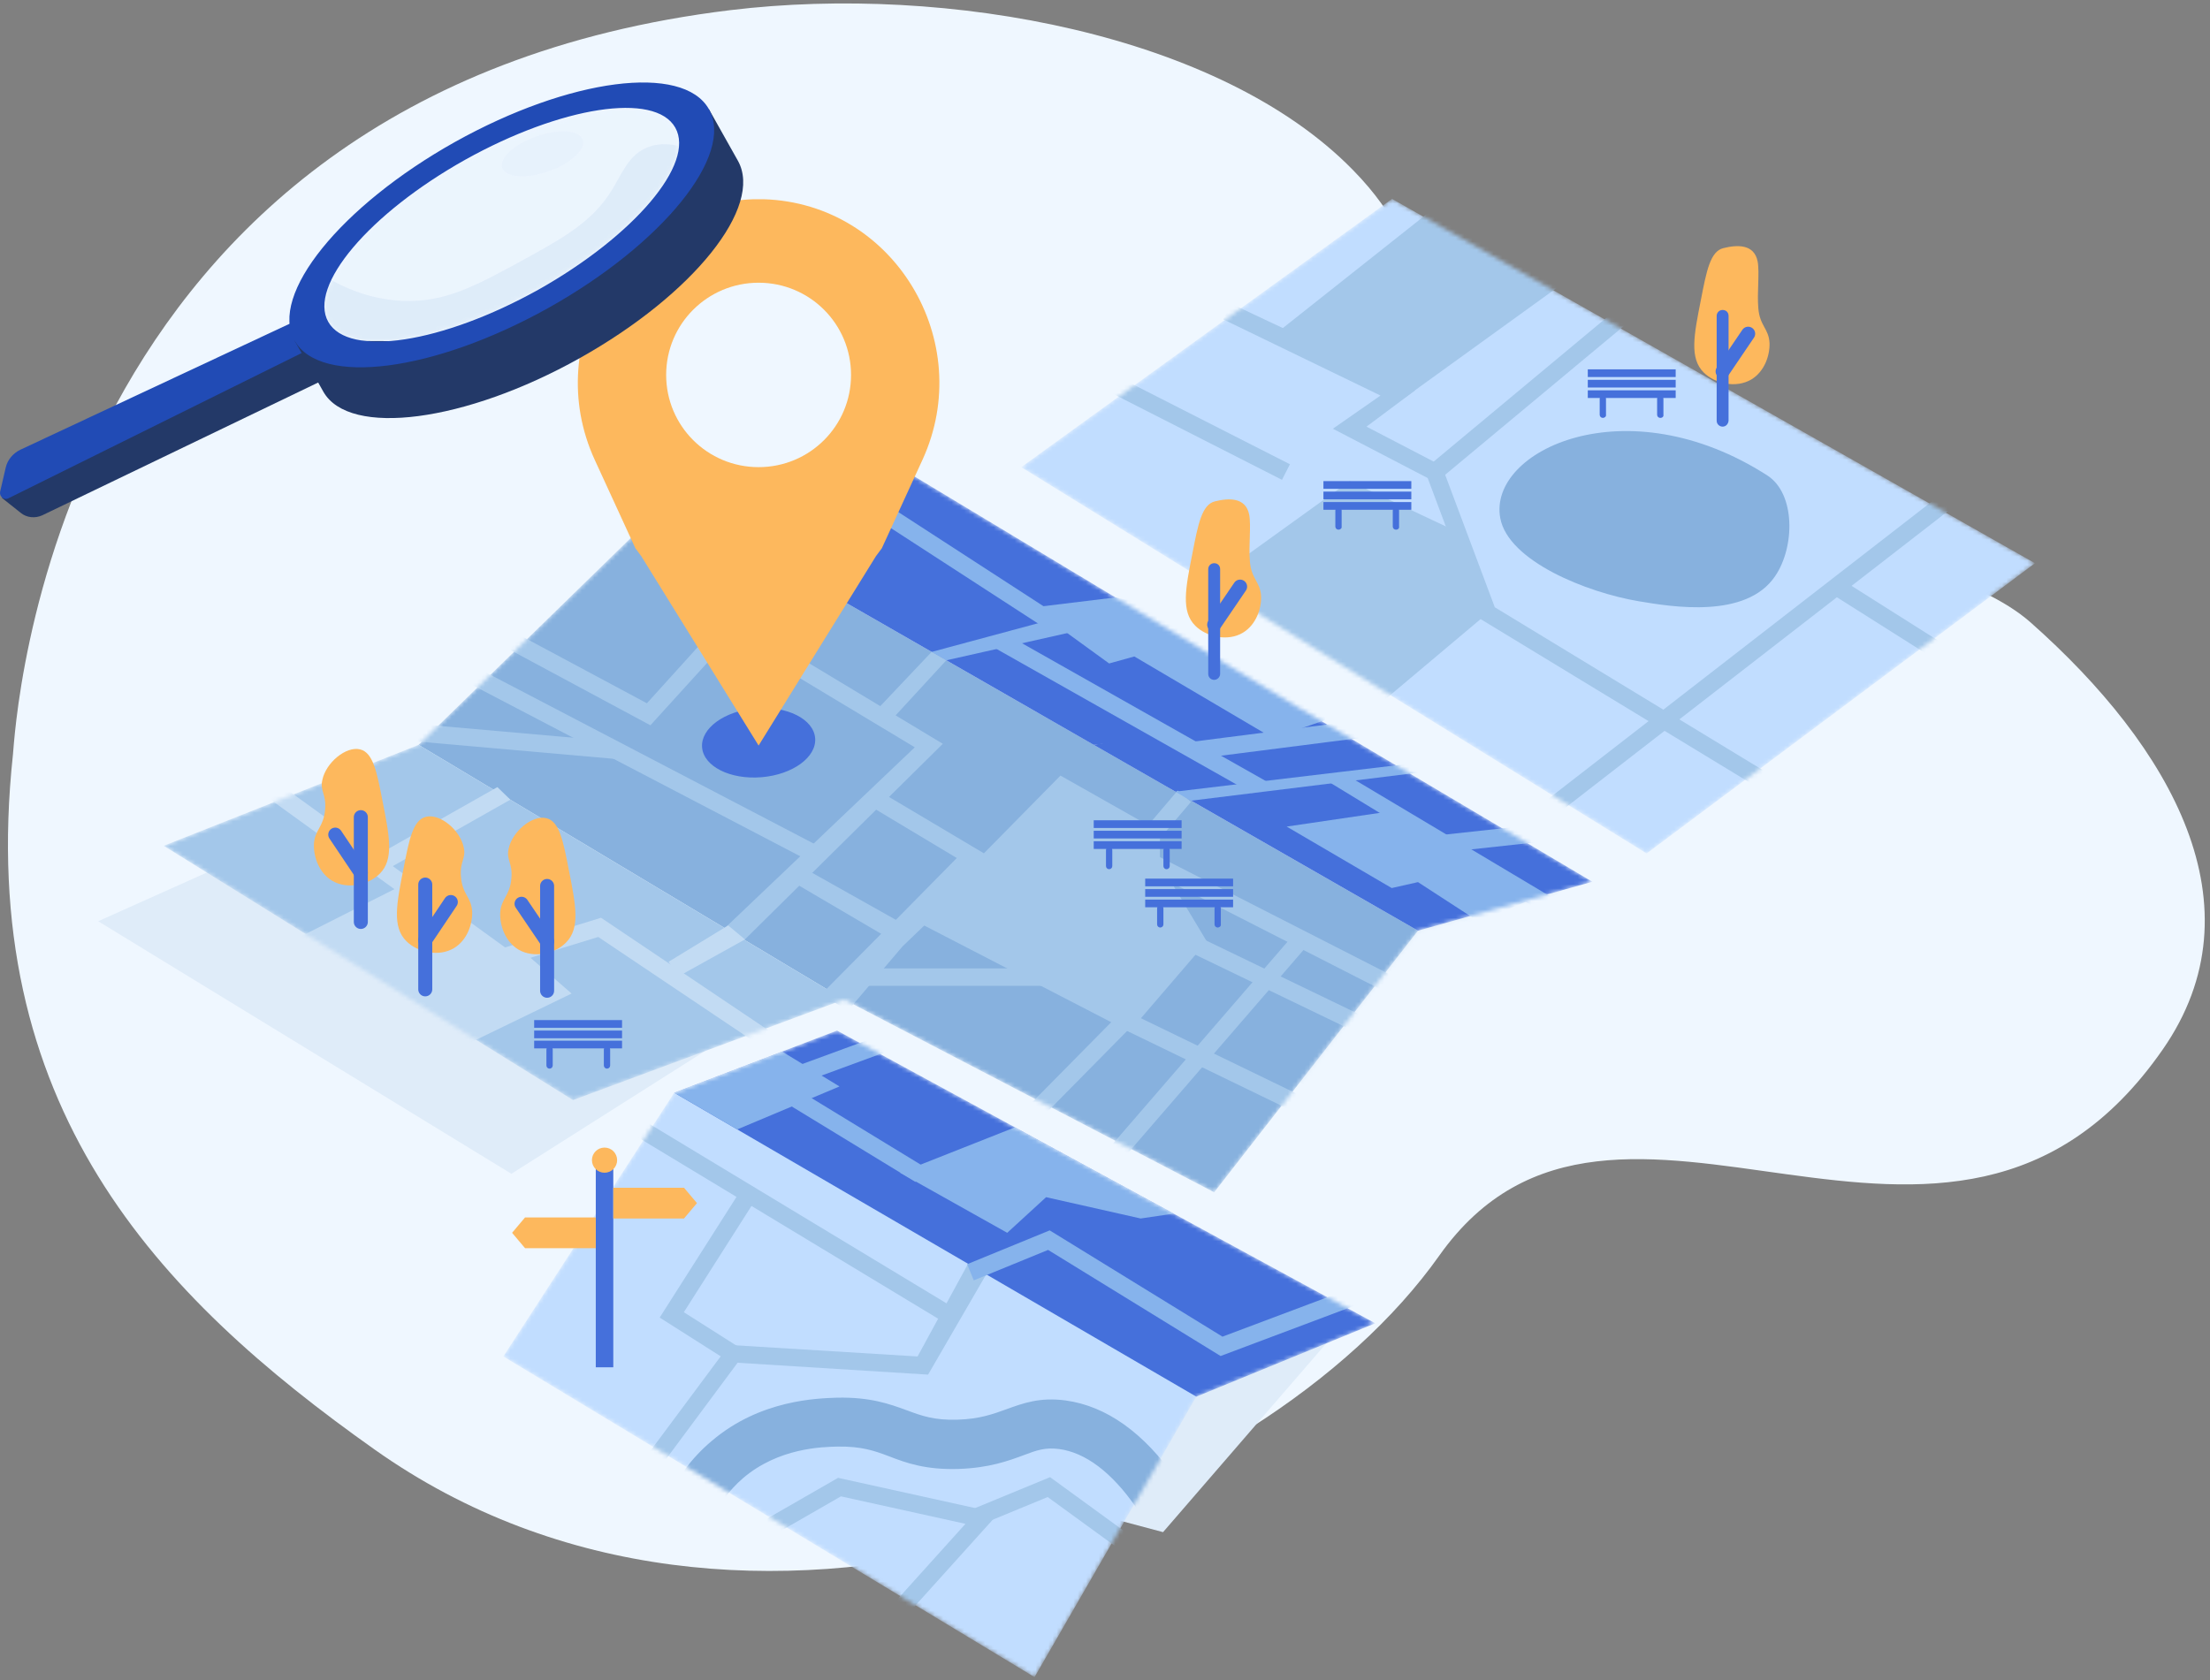 <svg width="526" height="400" viewBox="0 0 526 400" fill="none" xmlns="http://www.w3.org/2000/svg">
<rect x="0" y="0" width="526" height="400" fill="#808080" stroke="none"/>
<path d="M3.083 179.626C3.667 174.22 10.917 22.204 173.853 2.412C225.526 -3.825 290.451 8.15 322.038 40.499C343.457 62.37 333.539 76.757 357.792 99.958C384.545 125.489 459.22 126.902 483.307 148.191C516.811 177.879 538.483 215.756 514.727 249.896C463.804 323.077 384.628 239.501 342.54 298.96C300.452 358.42 177.023 407.32 89.177 345.114C37.504 308.524 -5.918 263.368 3.083 179.626Z" fill="#EFF7FF"/>
<path d="M319.654 315.209L276.815 364.772L251.562 358.036L286.4 317.87L319.654 315.209Z" fill="#DFECF9"/>
<mask id="mask0_349_44052" style="mask-type:alpha" maskUnits="userSpaceOnUse" x="119" y="245" width="209" height="155">
<path d="M327.321 315.043L199.223 245.354L160.468 260.157L119.797 322.943L246.228 399.284L284.733 332.506L327.321 315.043Z" fill="#4570DB"/>
</mask>
<g mask="url(#mask0_349_44052)">
<path d="M119.797 322.942L160.468 260.157L200.723 248.764L315.32 319.949L284.733 332.506L246.228 399.283L119.797 322.942Z" fill="#C1DDFF"/>
<path d="M160.469 260.157L284.733 332.506L327.322 315.043L199.223 245.354L160.469 260.157Z" fill="#4570DB"/>
<path d="M166.552 370.594L155.051 368.515C156.134 362.61 159.385 351.467 169.386 343.068C180.971 333.171 194.722 332.922 199.223 332.756C207.14 332.589 211.724 334.253 215.808 335.749C219.392 337.08 222.309 338.161 227.893 337.995C233.227 337.828 236.31 336.664 239.561 335.5C243.478 334.086 247.478 332.589 253.646 333.421C263.314 334.752 272.231 341.072 279.982 352.215L270.398 358.868C264.564 350.469 258.313 345.812 252.062 344.98C248.812 344.564 246.812 345.23 243.561 346.477C239.977 347.808 235.394 349.471 228.226 349.72C220.308 349.97 215.725 348.307 211.641 346.727C208.14 345.396 205.057 344.315 199.389 344.398C195.556 344.481 185.304 344.731 176.887 351.882C169.803 357.953 167.386 366.186 166.552 370.594Z" fill="#87B1DE"/>
<path d="M155.551 351.383L152.217 348.889L173.553 320.198L218.391 322.943L230.393 300.905L234.727 303.4L220.892 327.267L175.553 324.44L155.551 351.383Z" fill="#A3C7EA"/>
<path fill-rule="evenodd" clip-rule="evenodd" d="M224.731 314.825L151.639 270.667L153.797 267.11L226.889 311.268L224.731 314.825Z" fill="#A3C7EA"/>
<path fill-rule="evenodd" clip-rule="evenodd" d="M199.467 351.841L237.666 360.269L213.691 386.87L210.593 384.089L229.79 362.79L200.147 356.249L181.178 367.156L179.098 363.553L199.467 351.841Z" fill="#A3C7EA"/>
<path fill-rule="evenodd" clip-rule="evenodd" d="M249.929 351.678L272.459 368.082L270.003 371.441L249.361 356.411L233.106 363.118L231.514 359.275L249.929 351.678Z" fill="#A3C7EA"/>
<path d="M175.471 268.888L199.807 258.66L186.138 250.344L160.469 260.157L175.471 268.888Z" fill="#86B3EC"/>
<path d="M241.561 268.39L214.225 279.2L239.728 293.504L248.979 285.022L271.481 290.094L279.399 288.93L241.561 268.39Z" fill="#86B3EC"/>
<path fill-rule="evenodd" clip-rule="evenodd" d="M249.836 292.925L290.957 318.226L322.087 306.527L323.556 310.418L290.511 322.836L249.456 297.576L231.769 304.824L230.186 300.978L249.836 292.925Z" fill="#86B3EC"/>
<path fill-rule="evenodd" clip-rule="evenodd" d="M188.565 258.628L213.278 249.55L211.839 245.648L179.045 257.694L217.889 281.39L220.063 277.842L188.565 258.628Z" fill="#86B3EC"/>
<path fill-rule="evenodd" clip-rule="evenodd" d="M162.759 312.408L179.479 286.136L175.961 283.907L157.01 313.686L173.434 324.115L175.672 320.607L162.759 312.408Z" fill="#A3C7EA"/>
</g>
<path d="M145.968 276.207H141.801V325.521H145.968V276.207Z" fill="#4570DB"/>
<path d="M141.8 297.163H124.965L121.881 293.504L124.965 289.845H141.8V297.163Z" fill="#FDB85D"/>
<path d="M145.967 290.094H162.802L165.886 286.435L162.802 282.776H145.967V290.094Z" fill="#FDB85D"/>
<path d="M143.883 279.2C145.54 279.2 146.884 277.86 146.884 276.207C146.884 274.553 145.54 273.213 143.883 273.213C142.226 273.213 140.883 274.553 140.883 276.207C140.883 277.86 142.226 279.2 143.883 279.2Z" fill="#FDB85D"/>
<mask id="mask1_349_44052" style="mask-type:alpha" maskUnits="userSpaceOnUse" x="243" y="47" width="242" height="157">
<path d="M391.913 203.193L484.341 134.087L331.323 47.351L243.062 111.218L391.913 203.193Z" fill="#C1DDFF"/>
</mask>
<g mask="url(#mask1_349_44052)">
<path d="M391.913 203.193L484.341 134.087L331.323 47.351L243.062 111.218L391.913 203.193Z" fill="#C1DDFF"/>
<path fill-rule="evenodd" clip-rule="evenodd" d="M390.079 69.206L392.75 72.398L343.961 113.034L355.776 144.577L427.003 187.862L424.835 191.413L352.377 147.38L339.023 111.73L390.079 69.206Z" fill="#A3C7EA"/>
<path fill-rule="evenodd" clip-rule="evenodd" d="M364.797 193.069L462.058 117.643L464.616 120.926L367.354 196.352L364.797 193.069Z" fill="#A3C7EA"/>
<path d="M343.075 48.183L304.57 78.702L334.24 94.752L378.329 62.902L343.075 48.183Z" fill="#A3C7EA"/>
<path d="M340.575 114.212L317.239 102.07L328.573 94.17L291.152 76.041L292.986 72.299L336.824 92.922L325.24 101.571L342.492 110.552L340.575 114.212Z" fill="#A3C7EA"/>
<path d="M287.65 138.744L321.238 114.544L346.824 126.602L354.075 145.978L326.905 168.847L287.65 138.744Z" fill="#A3C7EA"/>
<path fill-rule="evenodd" clip-rule="evenodd" d="M460.555 156.965L435.969 141.414L438.2 137.902L462.786 153.453L460.555 156.965Z" fill="#A3C7EA"/>
<path fill-rule="evenodd" clip-rule="evenodd" d="M265.679 89.49L307.017 110.53L305.123 114.234L263.785 93.194L265.679 89.49Z" fill="#A3C7EA"/>
</g>
<path d="M357.077 123.359C358.994 133.587 377.663 141.072 390.081 143.151C397.998 144.481 415.584 147.392 422.501 137.163C427.252 130.178 427.335 117.538 420.668 113.213C387.08 91.592 354.077 107.226 357.077 123.359Z" fill="#87B1DE"/>
<path d="M416.832 90.344C419.999 88.431 421.249 84.606 421.165 81.696C420.999 78.203 418.832 77.621 418.498 73.38C418.165 69.721 418.832 64.897 418.332 62.236C417.498 58.078 413.498 58.244 410.164 59.076C407.08 59.825 406.164 64.481 404.83 71.384C403.163 79.783 402.08 85.272 405.497 88.681C408.164 91.342 413.164 92.506 416.832 90.344Z" fill="#FDB85D"/>
<path d="M409.999 101.57C409.249 101.57 408.582 100.988 408.582 100.157V75.209C408.582 74.46 409.165 73.795 409.999 73.795C410.832 73.795 411.416 74.377 411.416 75.209V100.157C411.332 100.988 410.749 101.57 409.999 101.57Z" fill="#4570DB"/>
<path d="M416.08 79.45L409.996 88.431" stroke="#4570DB" stroke-width="3.335" stroke-miterlimit="10" stroke-linecap="round"/>
<path d="M398.829 87.933H377.91V89.762H398.829V87.933Z" fill="#4570DB"/>
<path d="M398.829 90.428H377.91V92.257H398.829V90.428Z" fill="#4570DB"/>
<path d="M398.829 92.922H377.91V94.751H398.829V92.922Z" fill="#4570DB"/>
<path d="M381.492 99.492C381.076 99.492 380.742 99.159 380.742 98.744V94.918C380.742 94.503 381.076 94.17 381.492 94.17C381.909 94.17 382.242 94.503 382.242 94.918V98.744C382.326 99.159 381.909 99.492 381.492 99.492Z" fill="#4570DB"/>
<path d="M395.16 99.492C394.744 99.492 394.41 99.159 394.41 98.744V94.918C394.41 94.503 394.744 94.17 395.16 94.17C395.577 94.17 395.91 94.503 395.91 94.918V98.744C395.994 99.159 395.66 99.492 395.16 99.492Z" fill="#4570DB"/>
<path d="M335.907 114.544H314.988V116.373H335.907V114.544Z" fill="#4570DB"/>
<path d="M335.907 117.039H314.988V118.869H335.907V117.039Z" fill="#4570DB"/>
<path d="M335.907 119.533H314.988V121.363H335.907V119.533Z" fill="#4570DB"/>
<path d="M318.572 126.104C318.156 126.104 317.822 125.771 317.822 125.355V121.53C317.822 121.114 318.156 120.781 318.572 120.781C318.989 120.781 319.322 121.114 319.322 121.53V125.355C319.406 125.771 318.989 126.104 318.572 126.104Z" fill="#4570DB"/>
<path d="M332.24 126.104C331.824 126.104 331.49 125.771 331.49 125.355V121.53C331.49 121.114 331.824 120.781 332.24 120.781C332.657 120.781 332.99 121.114 332.99 121.53V125.355C333.074 125.771 332.74 126.104 332.24 126.104Z" fill="#4570DB"/>
<path d="M54.708 205.271L23.371 219.326L121.716 279.45L167.888 250.178L54.708 205.271Z" fill="#DFECF9"/>
<mask id="mask2_349_44052" style="mask-type:alpha" maskUnits="userSpaceOnUse" x="38" y="111" width="341" height="173">
<path d="M159.138 119.284L214.81 111.717L309.691 168.856L309.739 168.848L378.997 209.929L337.492 221.571L288.986 283.858L200.893 237.954L136.385 261.904L38.957 201.363L99.631 177.33L159.138 119.284Z" fill="#4570DB"/>
</mask>
<g mask="url(#mask2_349_44052)">
<path d="M190.807 237.954C190.807 238.536 261.315 234.794 261.315 234.794L315.071 260.407L374.495 209.596L367.327 207.767L311.321 219.326L190.807 237.954Z" fill="#DFECF9"/>
<path d="M200.893 237.954L302.238 172.424L251.399 163.359L200.893 237.954Z" fill="#DFECF9"/>
<path d="M260.317 177.33L159.138 119.284L99.631 177.33L200.893 237.954L288.987 283.858L337.492 221.571L260.317 177.33Z" fill="#87B1DE"/>
<path d="M214.81 111.717L159.137 119.284L260.315 177.33L313.405 171.093L214.81 111.717Z" fill="#4570DB"/>
<path d="M38.957 201.363L99.631 177.33L200.893 237.954L136.385 261.904L38.957 201.363Z" fill="#A3C7EA"/>
<path d="M337.492 221.571L378.997 209.929L309.739 168.848L260.316 177.33L337.492 221.571Z" fill="#4570DB"/>
<path d="M177.305 223.651L172.305 221.156L217.727 177.913L184.139 157.705L186.306 154.129L224.394 177.081L177.305 223.651Z" fill="#A3C7EA"/>
<path d="M225.229 157.205L221.729 155.209L255.983 145.979L256.983 150.053L225.229 157.205Z" fill="#86B3EC"/>
<path d="M212.142 171.426L209.059 168.599L221.727 155.21L225.227 157.206L212.142 171.426Z" fill="#A3C7EA"/>
<path d="M209.718 119.26L207.447 122.746L249.093 149.758L251.364 146.272L209.718 119.26Z" fill="#86B3EC"/>
<path d="M182.39 249.928L142.385 223.068L119.382 230.136L63.959 190.053L66.459 186.644L120.216 225.562L143.052 218.494L184.723 246.519L182.39 249.928Z" fill="#C2DBF3"/>
<path d="M161.304 232.548L159.137 228.972L173.305 220.323L177.306 223.65L161.304 232.548Z" fill="#C2DBF3"/>
<path d="M96.046 210.594L67.709 224.897L106.88 250.677L136.05 236.54L124.382 226.394L120.215 228.224L96.046 210.594Z" fill="#C2DBF3"/>
<path d="M89.545 208.431L87.545 204.855L118.382 187.392L121.466 190.385L89.545 208.431Z" fill="#C2DBF3"/>
<path d="M154.802 172.674L119.215 153.547L121.215 149.888L153.969 167.434L168.637 151.218L171.804 153.963L154.802 172.674Z" fill="#A3C7EA"/>
<path d="M214.809 225.314L201.807 240.615L195.473 236.706L209.725 222.32L189.473 210.428L191.473 206.769L213.225 218.993L227.727 204.274L207.475 192.133L209.475 188.474L236.478 204.524L214.809 225.314Z" fill="#A3C7EA"/>
<path d="M113.661 159.058L111.729 162.742L194.136 205.777L196.069 202.093L113.661 159.058Z" fill="#A3C7EA"/>
<path d="M87.077 171.285L86.711 175.427L146.484 180.692L146.85 176.55L87.077 171.285Z" fill="#A3C7EA"/>
<path d="M267.317 240.481L244.863 263.236L247.833 266.154L270.287 243.398L267.317 240.481Z" fill="#A3C7EA"/>
<path d="M272.8 202.397L270.902 206.099L329.966 236.251L331.864 232.549L272.8 202.397Z" fill="#A3C7EA"/>
<path d="M308.154 222.224L263.037 274.432L266.193 277.147L311.31 224.939L308.154 222.224Z" fill="#A3C7EA"/>
<path d="M278.339 219.704L276.525 223.447L330.7 249.577L332.513 245.834L278.339 219.704Z" fill="#A3C7EA"/>
<path d="M266.75 240.091L264.93 243.832L314.713 267.951L316.534 264.211L266.75 240.091Z" fill="#A3C7EA"/>
<path d="M265.484 142.236L245.648 144.648L263.984 157.954L269.985 156.29L302.989 175.75L320.657 169.596L277.319 144.648L265.484 142.236Z" fill="#86B3EC"/>
<path d="M181.237 185.039C188.668 184.426 194.388 180.256 194.013 175.724C193.638 171.193 187.309 168.016 179.878 168.629C172.446 169.242 166.726 173.413 167.102 177.944C167.477 182.476 173.806 185.652 181.237 185.039Z" fill="#4570DB"/>
<path d="M233.98 203.359L252.399 184.648L276.068 198.037V205.522L287.236 224.149L268.817 245.605L218.645 219.659L233.98 203.359Z" fill="#A3C7EA"/>
<path d="M253.231 230.553H202.559V234.711H253.231V230.553Z" fill="#A3C7EA"/>
<path d="M280.281 188.224L269.066 201.415L272.244 204.105L283.459 190.914L280.281 188.224Z" fill="#A3C7EA"/>
<path d="M297.902 188.806L236.229 153.962L238.812 150.636L301.486 186.062L297.902 188.806Z" fill="#86B3EC"/>
<path d="M370.161 218.993L315.988 185.978L319.489 183.899L372.328 215.417L370.161 218.993Z" fill="#86B3EC"/>
<path d="M341.991 203.109L341.574 198.951L365.244 196.373L365.66 200.531L341.991 203.109Z" fill="#86B3EC"/>
<path d="M324.235 171.427L283.893 176.581L284.422 180.705L324.764 175.551L324.235 171.427Z" fill="#86B3EC"/>
<path d="M328.824 193.463L306.238 196.789L331.241 211.425L337.492 210.012L351.827 219.326L365.495 213.754L328.824 193.463Z" fill="#86B3EC"/>
<path d="M283.401 190.635L279.734 188.473L338.991 181.404L339.325 183.733L283.401 190.635Z" fill="#86B3EC"/>
<path fill-rule="evenodd" clip-rule="evenodd" d="M288.631 121.901L320.051 100.113L322.429 103.528L291.009 125.316L288.631 121.901Z" fill="#A3C7EA"/>
</g>
<path d="M295.82 150.635C298.987 148.723 300.237 144.897 300.154 141.987C299.987 138.494 297.82 137.912 297.487 133.671C297.153 130.012 297.82 125.188 297.32 122.527C296.487 118.369 292.486 118.535 289.152 119.367C286.069 120.115 285.152 124.772 283.818 131.675C282.152 140.074 281.068 145.562 284.485 148.972C287.152 151.633 292.236 152.797 295.82 150.635Z" fill="#FDB85D"/>
<path d="M288.985 161.861C288.235 161.861 287.568 161.279 287.568 160.448V135.5C287.568 134.751 288.152 134.086 288.985 134.086C289.819 134.086 290.402 134.668 290.402 135.5V160.448C290.402 161.196 289.735 161.861 288.985 161.861Z" fill="#4570DB"/>
<path d="M295.154 139.658L288.986 148.723" stroke="#4570DB" stroke-width="3.335" stroke-miterlimit="10" stroke-linecap="round"/>
<path d="M79.045 209.68C75.878 207.767 74.628 203.942 74.711 201.031C74.878 197.538 77.044 196.956 77.378 192.715C77.711 189.056 76.128 188.391 76.711 185.73C77.545 181.572 82.379 177.58 85.712 178.412C88.796 179.16 89.713 183.817 91.046 190.719C92.713 199.118 93.796 204.607 90.379 208.016C87.713 210.678 82.712 211.842 79.045 209.68Z" fill="#FDB85D"/>
<path d="M85.879 194.545V219.493" stroke="#4570DB" stroke-width="3.335" stroke-miterlimit="10" stroke-linecap="round"/>
<path d="M79.795 198.702L85.879 207.767" stroke="#4570DB" stroke-width="3.335" stroke-miterlimit="10" stroke-linecap="round"/>
<path d="M123.383 226.063C120.216 224.15 118.965 220.324 119.049 217.414C119.215 213.921 121.382 213.339 121.716 209.098C122.049 205.439 120.466 204.774 121.049 202.112C121.882 197.954 126.716 193.963 130.05 194.794C133.134 195.543 134.051 200.2 135.384 207.102C137.051 215.501 138.134 220.99 134.717 224.399C132.134 227.06 127.05 228.225 123.383 226.063Z" fill="#FDB85D"/>
<path d="M130.217 210.928V235.876" stroke="#4570DB" stroke-width="3.335" stroke-miterlimit="10" stroke-linecap="round"/>
<path d="M124.133 215.169L130.217 224.15" stroke="#4570DB" stroke-width="3.335" stroke-miterlimit="10" stroke-linecap="round"/>
<path d="M108.048 225.729C111.215 223.817 112.466 219.991 112.382 217.081C112.216 213.588 110.049 213.006 109.715 208.765C109.382 205.106 110.965 204.441 110.382 201.779C109.549 197.621 104.715 193.63 101.381 194.461C98.297 195.21 97.38 199.867 96.047 206.769C94.38 215.168 93.297 220.657 96.714 224.066C99.381 226.727 104.381 227.892 108.048 225.729Z" fill="#FDB85D"/>
<path d="M101.215 210.595V235.543" stroke="#4570DB" stroke-width="3.335" stroke-miterlimit="10" stroke-linecap="round"/>
<path d="M107.299 214.752L101.215 223.816" stroke="#4570DB" stroke-width="3.335" stroke-miterlimit="10" stroke-linecap="round"/>
<path d="M293.487 209.181H272.568V211.01H293.487V209.181Z" fill="#4570DB"/>
<path d="M293.487 211.676H272.568V213.505H293.487V211.676Z" fill="#4570DB"/>
<path d="M293.487 214.17H272.568V215.999H293.487V214.17Z" fill="#4570DB"/>
<path d="M276.152 220.823C275.736 220.823 275.402 220.491 275.402 220.075V216.249C275.402 215.834 275.736 215.501 276.152 215.501C276.569 215.501 276.903 215.834 276.903 216.249V220.075C276.903 220.491 276.569 220.823 276.152 220.823Z" fill="#4570DB"/>
<path d="M289.82 220.823C289.404 220.823 289.07 220.491 289.07 220.075V216.249C289.07 215.834 289.404 215.501 289.82 215.501C290.237 215.501 290.571 215.834 290.571 216.249V220.075C290.654 220.491 290.237 220.823 289.82 220.823Z" fill="#4570DB"/>
<path d="M148.054 242.86H127.135V244.69H148.054V242.86Z" fill="#4570DB"/>
<path d="M148.054 245.355H127.135V247.185H148.054V245.355Z" fill="#4570DB"/>
<path d="M148.054 247.767H127.135V249.596H148.054V247.767Z" fill="#4570DB"/>
<path d="M130.803 254.42C130.386 254.42 130.053 254.087 130.053 253.671V249.846C130.053 249.43 130.386 249.098 130.803 249.098C131.22 249.098 131.553 249.43 131.553 249.846V253.671C131.553 254.087 131.22 254.42 130.803 254.42Z" fill="#4570DB"/>
<path d="M144.471 254.42C144.054 254.42 143.721 254.087 143.721 253.671V249.846C143.721 249.43 144.054 249.098 144.471 249.098C144.887 249.098 145.221 249.43 145.221 249.846V253.671C145.221 254.087 144.887 254.42 144.471 254.42Z" fill="#4570DB"/>
<path d="M281.236 195.293H260.316V197.122H281.236V195.293Z" fill="#4570DB"/>
<path d="M281.236 197.788H260.316V199.618H281.236V197.788Z" fill="#4570DB"/>
<path d="M281.236 200.282H260.316V202.112H281.236V200.282Z" fill="#4570DB"/>
<path d="M263.984 206.936C263.568 206.936 263.234 206.603 263.234 206.187V202.362C263.234 201.946 263.568 201.613 263.984 201.613C264.401 201.613 264.735 201.946 264.735 202.362V206.187C264.735 206.603 264.401 206.936 263.984 206.936Z" fill="#4570DB"/>
<path d="M277.652 206.936C277.236 206.936 276.902 206.603 276.902 206.187V202.362C276.902 201.946 277.236 201.613 277.652 201.613C278.069 201.613 278.403 201.946 278.403 202.362V206.187C278.403 206.603 278.069 206.936 277.652 206.936Z" fill="#4570DB"/>
<path d="M181.805 47.434C181.388 47.434 180.971 47.434 180.555 47.434C180.138 47.434 179.721 47.434 179.305 47.434C148.301 48.515 128.632 81.28 141.55 109.471L151.218 130.511L152.635 132.423L180.555 177.496L208.475 132.423L209.892 130.511L219.559 109.471C232.478 81.28 212.809 48.431 181.805 47.434ZM180.555 111.217C168.387 111.217 158.552 101.404 158.552 89.263C158.552 77.122 168.387 67.309 180.555 67.309C192.723 67.309 202.557 77.122 202.557 89.263C202.557 101.404 192.723 111.217 180.555 111.217Z" fill="#FDB85D"/>
<mask id="mask3_349_44052" style="mask-type:alpha" maskUnits="userSpaceOnUse" x="77" y="25" width="85" height="57">
<path opacity="0.46" d="M128.06 68.97C150.864 56.211 165.462 38.95 160.667 30.418C155.872 21.886 133.499 25.312 110.695 38.071C87.892 50.83 73.294 68.091 78.089 76.623C82.884 85.156 105.257 81.729 128.06 68.97Z" fill="#DFECF9"/>
</mask>
<g mask="url(#mask3_349_44052)">
<path opacity="0.46" d="M128.06 68.97C150.864 56.211 165.462 38.95 160.667 30.418C155.872 21.886 133.499 25.312 110.695 38.071C87.892 50.83 73.294 68.091 78.089 76.623C82.884 85.156 105.257 81.729 128.06 68.97Z" fill="#DFECF9"/>
<path d="M164.886 35.874C162.136 34.71 158.052 33.546 154.218 35.042C149.634 36.789 148.134 41.196 145.717 45.105C140.966 52.839 134.382 56.498 122.964 62.735C113.13 68.057 105.796 72.049 95.794 71.633C87.127 71.217 80.459 67.808 76.626 65.313L71.875 73.296L85.293 93.67L110.963 86.436L166.803 41.196L164.886 35.874Z" fill="#CBDFF2"/>
<path d="M130.596 40.776C135.893 38.916 139.531 35.547 138.721 33.251C137.911 30.955 132.961 30.601 127.664 32.461C122.366 34.321 118.729 37.69 119.538 39.986C120.348 42.282 125.299 42.636 130.596 40.776Z" fill="#DFECF9"/>
</g>
<path d="M75.127 78.868L83.628 87.267L10.036 122.694C8.369 123.442 6.369 123.276 4.952 122.111L0.451 118.536L75.127 78.868Z" fill="#233968"/>
<path d="M74.876 74.294L4.868 107.059C3.118 107.891 1.784 109.471 1.368 111.3L0.034 117.038C-0.216 118.202 0.951 119.2 2.034 118.618L75.543 82.194L74.876 74.294Z" fill="#214BB5"/>
<path d="M76.959 93.255C83.126 104.149 110.796 100.49 137.966 85.272C165.136 70.053 181.722 49.18 175.637 38.286L168.72 25.979L159.636 50.843L107.796 81.28L70.125 81.114L76.959 93.255Z" fill="#233968"/>
<path d="M70.126 81.113C76.294 92.007 103.297 88.514 130.55 73.296C157.72 58.078 174.889 36.872 168.721 25.978C162.554 15.084 135.551 18.577 108.297 33.795C81.127 49.014 63.959 70.219 70.126 81.113ZM110.714 38.036C133.55 25.313 155.886 21.82 160.72 30.386C165.554 38.951 150.886 56.165 128.133 68.972C105.297 81.695 82.961 85.188 78.127 76.623C73.293 68.057 87.878 50.843 110.714 38.036Z" fill="#214BB5"/>
</svg>

